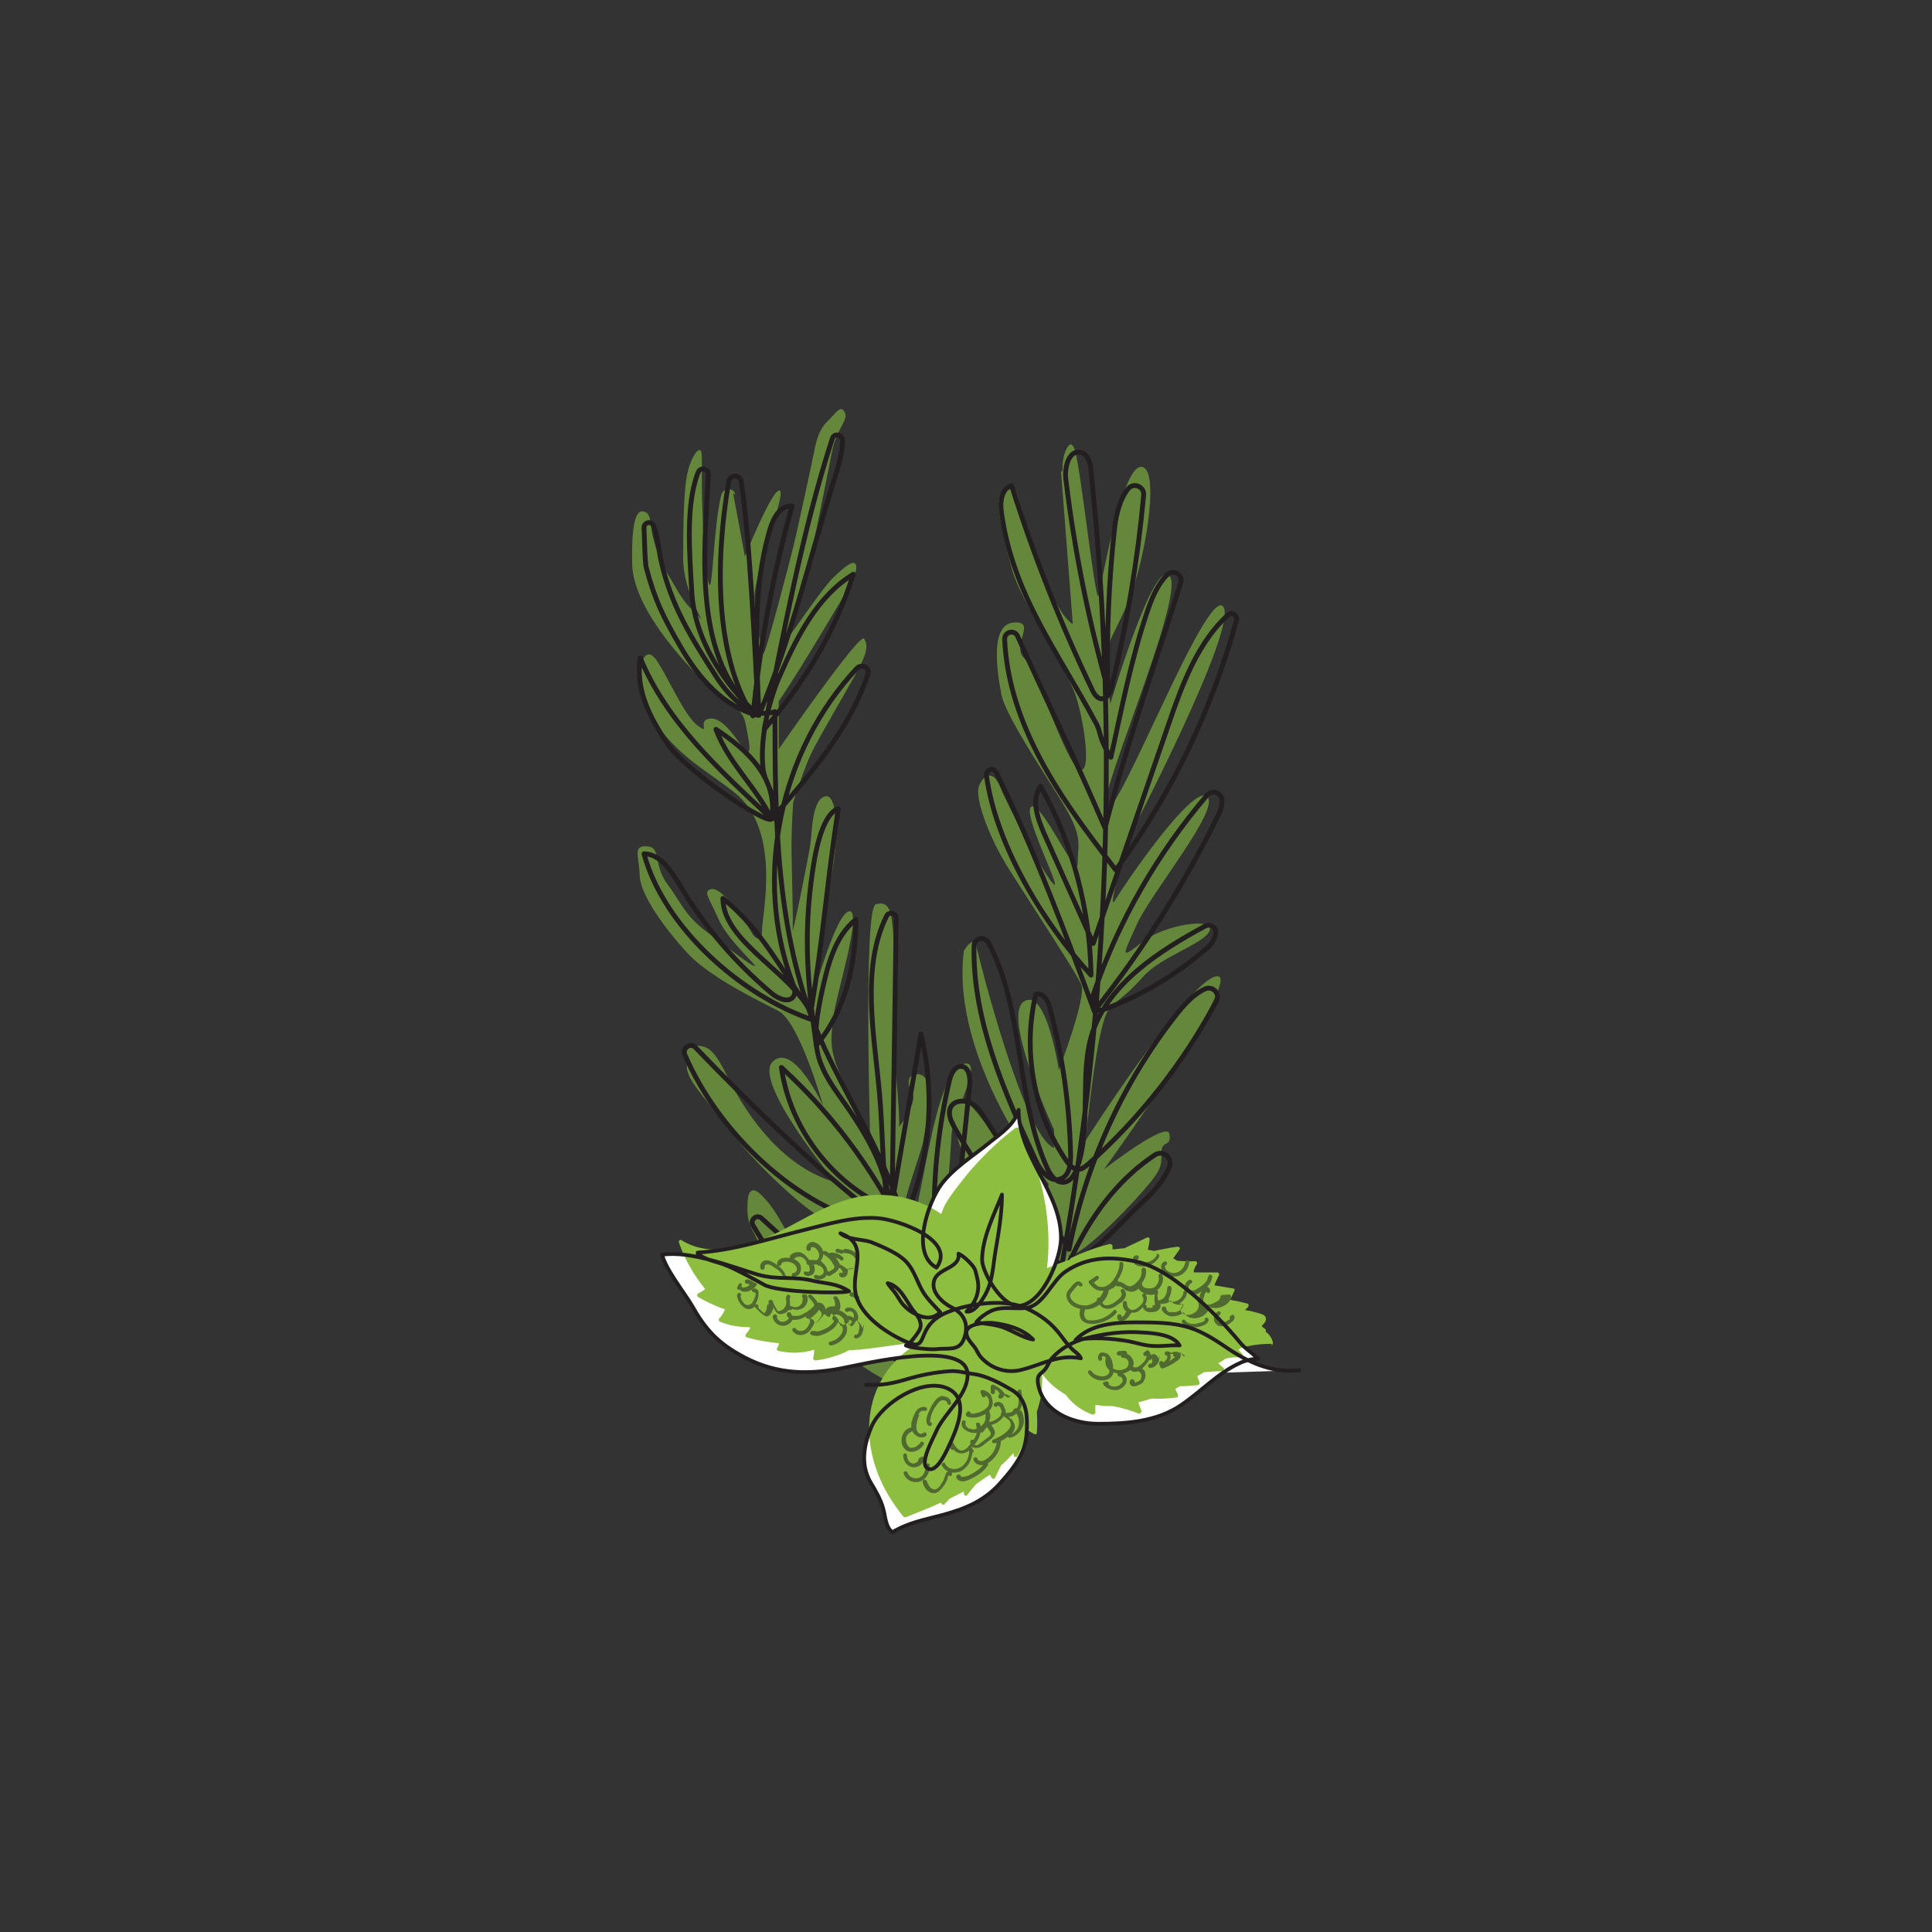 <svg viewBox="0 0 360 360" version="1.1" xmlns="http://www.w3.org/2000/svg">
  <rect x="0" y="0" width="360" height="360" fill="#333333" stroke="none"/>
  <defs>
    <style>
      .cls-1 {
        fill: #8ebe3f;
      }

      .cls-2 {
        fill: #506931;
      }

      .cls-3 {
        fill: #fff;
      }

      .cls-4 {
        stroke-linecap: round;
        stroke-width: .9px;
      }

      .cls-4, .cls-5 {
        fill: none;
        stroke: #231f20;
        stroke-linejoin: round;
      }

      .cls-5 {
        stroke-width: .7px;
      }

      .cls-6 {
        fill: #65873b;
      }
    </style>
  </defs>
  <g>
    <g id="Layer_1">
      <g>
        <g>
          <path d="M136.6,91.9c.7,3.6,1.7,9.1,2.2,11.8,0,0,5.2-12.9,6.5-12.3,1.2.6-4.6,15.2-4.7,19.6,0,4.4,1.3,9.9,1.6,10.8.3.9,5.2-18.2,5.7-20.2.5-2,3.6-16.3,3.9-17.9s.9-3.8,2.4-5.2c1.5-1.4,2.4-3.2,3.2-1.7.8,1.5-1.5,2.9-2.4,7.5-.9,4.6-4.2,21.4-5.5,26-1.3,4.6-2,7.4-2.2,7.9-.2.5,6.1-8.9,8.1-10.7,1.9-1.8,3.7-3.4,4.1-2.2s-1.3,4.2-3.8,8.3c-2.5,4.2-6.4,10.7-8.5,13.9l-2.1,3.2v8.9c0,0,15.1-21.8,15.9-20.6.8,1.2.5,2.7-.9,5.4-1.4,2.7-7.5,13-8.9,15.9-1.4,2.9-3.4,9.2-3.4,9.2,0,0-.4,5.5-.3,9.9.1,4.4.3,12.4.2,13.9-.1,1.5,3.1-14.3,3.3-16,.3-1.7.2-8.2,2.7-8.9,2.5-.7,2.3,7.8,1.7,11.9-.6,4.1-2.6,15.5-3,18.1s-.5,6.3-.8,7.1c-.3.7,4.2-15.7,6.7-15.7,2.4,0-2.5,15.7-2.9,19.1-.4,3.4-1,5.6.5,9.7,1.6,4.1,6.3,15.7,6.3,15.7,0,0-1.4-45.2,1-45.8,2.4-.7,2.9,1.2,3.2,4.9.3,3.7.3,21.6.4,24.1s1,11.7.7,12.4,3.6-4.5,2.5-6.2c-1.1-1.7-1-3.9,1.3-3.5,3.4.5,1.1,10,.7,12.5-.4,2.4-3.9,11-3.7,14,.2,3,1.1,5.5,1.1,5.5,0,0,2.9-14.3,3.3-16.5,1-4.6,3.2-16.8,7-17.5,3.7-.7-2.2,9.5-2.4,13.3-.2,3.8-1.1,16-1.5,19.1s-2.3,10.5-2.3,10.5c0,0,8-23.5,10.7-24.8,2.7-1.2,3.4.4,2,5.3-1.4,4.8-7.8,20.3-8.8,23-1,2.7.5,5.3,4,9.3,3.9,4.6,3.1,7,.5,7.2-2.4.2-1.6.2-5.9-.3-4.3-.5-22.3-4-36-32-.7-1.4-.8-3-.7-4.6,0-1.8.6-3.5,2.6-1.5,3.5,3.4,4.9,8.3,8.6,12.8,3.7,4.5,12.6,12.3,14.4,13.7,1.8,1.4,6.7,4.5,6.7,4.5,1.5-1.2-4.9-6.1-7.3-9.7s-4.9-6.1-3.6-7.2c1.6-1.3,4.2.2,5.5,1.9,2.8,3.5-4-9.4-4-9.4,0,0-5-.6-8.5-2.1-3.5-1.4-13.3-10.7-17.2-16-3.9-5.3-8.4-9.6-8.5-12.2,0-2.6-1.6-3.8,1.2-4.1,2.8-.3,4,1,6.3,5.6,4.1,8.3,10.8,17.1,20.2,19.8,0,0-15.6-18.8-11.7-22.5,3.9-3.7,9.4,8.3,9.4,8.3,0,0-4.4-15.6-8.3-17.7-3.9-2-13-6.4-17.1-10.9-4.1-4.5-8.6-10.6-8.8-14.3-.1-3.7-1.4-5.7,1.4-5.5,2.7.2,1,3.3,3.8,7.1,2.8,3.8,3.2,5.8,7.5,9,4.3,3.2,7.3,5.6,8.6,6.2,1.3.5-4.8-4.6-6.6-8.7-1.8-4.1-2.9-5.1-1.5-5.6,2.4-.8,7.7,8,7.9,8.5,0,0,1.7,2.1,1.7-.9,0-2.9,3.7-18.6-5.1-25.6-4.7-3.7-8.1-5.4-12.2-9.8-1.9-2.1-4.6-5.3-5.2-8.2-.9-4,.2-9.9,2.6-7,2,2.6,5.3,10.6,7.9,12.5,2.6,1.9-.3-1,2.3-1.3,2.6-.3,5.1,4.3,6.5,5.8,1.5,1.5.7-1.9.1-5s-4.1-4.1-6.6-6.6c-2.6-2.4-14.3-13.9-14.5-23-.2-9.1,1.1-10.3,2.4-9.7,1.3.6.7,2,1.7,5.6,1,3.6,1.6,4.4,3.9,8.3,2.2,3.9,3.5,4.5,4.7,5.9,1.1,1.4-3.2-4.8-3.2-11.2,0-6.3.1-13.3.9-16.3s2-4.3,2.4-3.7c.4.6,0,3.8.3,11.4.3,7.5.3,10.7,1.2,13.4.7,2.1.8-10.5,2.3-16.6.4-1.4,2.4-1.4,2.6,0Z" class="cls-6"></path>
          <path d="M198,87.8c-.1-1.3.1-2.7.6-3.9.5-1,1-1.7,1.6-.3,1.1,2.7,3.9,29.2,4.5,27.4.5-1.7,4.2-23.6,7.8-24s1.3,15-1.5,23c-2.8,8-5.4,9.5-4.9,14.6.5,5.1.8,6.5.8,6.5,0,0,8.3-27.9,11.1-23.7,2.8,4.2-14.5,43-11.8,43.4,2.6.4,18.6-41.3,21.7-37.8,3.1,3.6-17.9,43.7-17.9,43.7,0,0-3.9,14-2.2,11,1.8-3,14.4-21.5,17.1-19.3,2.7,2.2-10.4,17.9-13.1,23.9-2.7,6-3.1,6.5,1.1,3.2,4.2-3.3,13.5-4.6,12.5-2.1-1,2.5-9.1,4.8-12.4,8.6-3.4,3.8-3.9,3.5-6.3,6-2.4,2.5-4.4,24.5-4.4,24.5,0,0,19.5-30.4,24.5-30.6,5-.1-21.1,36-21.1,36,0,0,11.8-9.2,12.2-6.6.4,2.6-1.4,1-1.5,3.4,0,2.4.3,3-3.4,7.2-3.7,4.3-12,12.5-13.8,12,0,0-5.8,33.2-11.4,31.8-5.7-1.4,6.8-24.6,5.5-32.7,0,0-17.3-14-15.3-27.8.8-5.8,16.6,21,16.6,21l.8-5.6s-18.4-22.9-15.8-43.4c0,0,1.8-3.3,2.4-.6.6,2.7,8.8,35.1,14.4,37.3v-3.4c0,0-9.8-21.2-5.6-23.9,4.2-2.7,6.5,12.8,6.5,12.8,0,0,5.2-13.6,4.2-15.9s-8.2-13.2-13.4-21.4c-3.9-6.1-6.5-13.5-5.7-15.6s2.7-3.2,4,.2c1.3,3.3,8.6,17.2,10,18.1,1.4.9-6.1-13.5-4.2-14.5,1.9-1,8.6,13.9,8.6,10.7,0-3.3.9-4.5-1.6-9.3-2.6-4.8-11.7-17.7-12.6-22.3s-2.1-13.1,2.3-13.4c4.4-.4-.5,4.3,1.9,6.6,2.4,2.4,7.7,19.2,10.2,20.7,2.5,1.5,1.1-8.5-.5-13.5-1.6-5-10.2-17.5-11.9-23.6s-3-11.8-2.4-13.4c.6-1.6,2.2-3.2,3-1.5.8,1.7,6,22.2,10.7,25l-2.2-28.5Z" class="cls-6"></path>
          <path d="M184.9,269.2c-13-10.2-7.6-36.1.2-50.7,1,.5.9,1.9.7,2.9-2.6,11-5.2,22-7.8,33-.2.9-.5,1.8-1.3,2.2-.6.3-1.3,0-1.9-.1-14.4-4.7-26.9-15-34.5-28.2-.6-1,.7-2.1,1.6-1.3l30.3,27.5c1.2,1.1,3,2.3,4.3,1.4,1.8-1.1.6-3.9-.8-5.4-4.3-4.8-9.4-9-15-12.3,4.5,6.2,10.3,11.3,17,15-4.6-16.8-4.8-34.8-.8-51.8.3-1.3,1-2.8,2.3-2.7,1.4.2,1.6,2.1,1.5,3.4-1.7,16.4-3.4,32.8-5.1,49.2-5.3-8-8.8-17.1-10.2-26.6-1-6.9-.9-13.9-1.5-20.8-1-11.2-3.5-23.5,1.3-33.2.4-.9,1.8-.6,1.8.4l-.8,54.3c-10.8-4.4-19-14.9-20.6-26.5,9.2,8.4,16.8,18.5,22.3,29.6,5.3-11,6.6-23.9,3.7-35.8-1.9,11.3-3.9,22.6-5.8,34-.1.6-.2,1.3-.7,1.6-.5.3-1.1.2-1.7,0-14.9-3.3-29.5-17.1-35.8-31.8-.5-1.2,1.1-2.3,2-1.3,10.9,11.3,23.9,24,36,32.9,1-8.4-3.8-16.3-8.7-23.2-1.8-2.5-3.6-5.1-4.4-8.1-1-3.8-.2-7.9.6-11.8,1.1-5,2.4-10.5,6.4-13.7-.1,8.6-1.9,16.9-7.4,23.5-1.8-12.8-2.5-22.1-.3-34.9.5-2.8,1.9-8.5,4.4-9.2-2.1,13.6-2.8,24.2-5.1,37.7-5.9-8.1-9-15-16.4-21,0,8.6,14.5,14.5,16.9,22.7-13.5-4.5-27.9-17.3-31.6-31,3,0,5,3.1,6.6,5.7,4.5,7.7,10.4,14.6,17.2,20.3,1.2,1,3.3,1.9,4.1.5.4-.7.1-1.6-.2-2.4-7.4-19.7-2.4-43.4,12-58.7.9-.9,2.5,0,2,1.2-3.4,10.2-10.8,18.7-17.9,26.9-1,1.1-16.1-9-19.5-14.1-3.3-5-5.9-10-5-15.9,5.1,12.2,14.8,20.9,24.5,30,1.2-7.3-4.2-12.7-10.4-16.7,2.4,6.4,7.4,10.6,10.4,16.7,2-.6.7-1.1.4-3.2-.3-2.1-1.7-3.9-2-6-.6-5,.7-12.1,3.2-17.7,3.2-7.2,6.9-14.6,13.6-18.7-3.4,10.9-9.1,20.1-16.6,28.9,3.7-18.2,7-36.6,12.7-54.2.3-1,1.8-.8,1.9.3,0,2-.6,4.2-1.2,6.2-4.9,15.5-8.1,30.1-14.4,45.1-.4-11.8-1.3-23,2-34.4.6-2.2,1.9-4.8,4.2-4.6-3.6,12.8-6,25.9-7.3,39.1-7.2-11.4-7-29.2-4.5-43.7.2-1.3,2.1-1.3,2.3,0,1.6,10.3,2.6,31.8,3.2,43.6-6.5-5.8-11.9-14.3-12.4-23-.4-7.1-1.2-16.3,1.2-22.3.4-1,1.9-.7,1.9.4-.8,15-3,34.6,9.3,44.9-6.5-1.5-11.2-7.1-14.5-12.8-3.2-5.5-4.8-8.7-6.4-14.8-.2-.8-.3-4.6-.4-7.4,0-1,1.4-1.3,1.8-.3.9,2.5,1.1,5.6,1.4,6.6,1.9,8.4,5.7,14.4,10.4,21.7,2.5,3.8,6.5,7.8,10.8,6.3,0,20.3.2,41.2,8,59.9,3.4,8.1,8.1,15.6,11.7,23.6,6.3,13.9,9.2,29.3,17.2,42.2,1.5,2.4,3.6,4.9,6.4,4.8,3.9-.2,5.4-5.1,6-8.9,2.5-15,9-30.7,21.5-39,1.5-1,3.4.6,2.7,2.3-1.7,3.9-5.1,6.5-7.1,8.5-4.6,4.6-5.1,5.5-10.4,9.1-.7.5-1.4.9-2.2.7-.6-.1-1-.5-1.4-.9-7.4-7.4-13.8-15.8-19-24.9-.6-1.1-1.2-2.4-.7-3.6.6-1.3,2.4-1.5,3.7-.9s2.1,1.9,2.8,3c5.2,8.1,10.4,16.2,15.6,24.3,3.1-15.8,9.9-30.8,19.8-43.5,1.5-1.9,3.3-4,5.5-5,1.4-.7,2.9.8,2.2,2.2-6.1,11.4-14.2,21.8-23.9,30.4-.6.5-1.2,1-1.9,1-.9,0-1.6-.8-2.2-1.6-6.1-8.9-8.2-20.5-5.7-31,1.2-.5,2.3,1.1,2.6,2.4,2.4,9,3.7,18.3,3.9,27.6,0,1.6-.2,3.6-1.7,4.3-2.1,1-4-1.5-4.9-3.6-5.8-12.6-11.7-26-11.4-39.7,0-1.5,2-2,2.7-.6,6.7,12.5,5,28.7,10.9,41.9.6,1.3,1.6,2.8,3.1,2.7,1.3-.1,2.1-1.5,2.5-2.7,2.8-7.6.3-17.7,2.9-25.3,3.1-9.1,12.4-15.1,20.9-19.7.4-.2.8-.3,1.2-.1,1.6.5.6,2.9-.6,4-5.6,4.9-12,8.8-18.9,11.4-.7.3-1.5.5-2.1.1-.9-.6-.7-1.9-.3-2.9,4.6-13.5,11.9-26.1,21.1-36.9,1-1.2,2.9-.4,2.8,1.1,0,.9-.3,1.9-.7,2.6-6.4,13-14.1,25.2-23.1,36.5-5-13.6-11.5-30.9-18.3-44.5-.5-1-1.9-.5-1.8.6,1.8,13.2,10.9,27.9,19.5,37.2-.2-12.3-3.4-24.5-9.4-35.2-1.8,2.5-.6,5.9.6,8.7,3.1,6.9,6.1,13.7,9.2,20.6,4.7-13.7,9.4-27.3,14.1-41,2.5-7.3,5.4-15.1,11-20.2.7-.7,1.8,0,1.6,1-4.6,16.7-12.2,32.6-22.5,46.5-5.5-7.2-11-14.4-15-22.5-3.2-6.4-5.4-13.4-5.7-20.5,0-1.4,1.8-1.8,2.4-.6,5.7,12.7,10.4,22,16.3,35.8,4.4-17,9-29.4,14.1-45.7.5-1.5-1.4-2.6-2.5-1.5-1.7,1.6-2.8,4.2-3.6,6.5-3.1,9.1-4.8,18-6.9,27.5-2.4-3.7-1.7-4.4-2.8-6.4-7.3-13.6-15.5-24-17.6-39.2-.3-1.9,0-4.5,1.9-5,4.1,13,9.1,25.7,15,38,.3.7.8,1.5,1.6,1.7,1.2.2,1.9-1.3,2.1-2.4,2.8-11.7,4.8-23.5,5.9-35.5.2-1.6-1.9-2.5-2.9-1.2-1.5,1.8-2.2,4.7-2.5,7.2-1.1,9.9-1.5,20-1.3,30-3.6-12.8-6.2-25.8-7.8-39-.3-2.2.6-5.6,2.8-5,1.4.4,1.8,2.1,1.9,3.5,5.4,51.9,3.1,104.5-6.9,155.7-.8,4-1.6,8-2.5,12-1.9,8.5,12.7,7.9,17.7,8" class="cls-4"></path>
        </g>
        <g>
          <g id="line__x3C_Group_x3E_">
            <path d="M161.1,258c2.2.2,4.5,0,7.5-.9s5.6-1.4,8.4-1.6c1.5-.1,2.7.3,4.2.5,2.6.3,5.3,1.8,7.5,3.1,2.7,1.7,2.8,4.9,2.6,7.9-.2,3.7-2.3,6.4-4.7,9.1-3,3.5-6.6,5-11,6.2-3.4.9-6.3,1.4-9.3,3.2-1.3-.9-1.3-2.9-1.7-4.3-.5-1.9-1.5-3.5-2.5-5.2-1.8-3.3-1.1-7,.4-10.4,1.9-4.1,9.2-8.8,13.8-7,4.9,1.9,1.7,8.3.2,11.5-.4.8-2.3,4.9-3.9,3.3-1.1-1.2,1.4-5.6,1.9-6.8,1.5-3.3,5.6-6.4,5.8-10.2.4-7.2-19.9-2.1-23.7-1.4-6.9,1.3-12.8.9-19-2.7-4.2-2.4-6.4-5-8.7-9.1-1.3-2.2-5-6.9-5.5-9.4,5.3-.8,12.8,2.2,17.8,3.7,4,1.1,6.5.2,10.5,1.2,2.2.5,4.2.4,6.5,1.9-1.4.5-13.3.2-15.8-1.2-2.2-1.2-4.5-2.5-6.8-3.5-1.8-.8-4-1-5.6-2.3,0,0,0-.1,0-.2,6.8-.4,13.3-2.6,19.8-4.2,4.5-1.1,9.2-2.6,13.9-2.2,3.7.3,14.6,4.1,10.8,9.2-5-2.7-1.4-12.4.9-15.5,2.4-3.2,6.1-5.4,9.1-7.9,1.9-1.5,4.7-3.4,5.3-6,0,8.8,7.9,15.2,7.9,23.9,0,3.7-3.3,12-7.6,12.6-3.2.5-7-6-7.1-8.5,0-4.1,2.2-8.4,3.7-12.2,0,3.5-.6,7-1.2,10.5-.5,2.9-.5,5.7-2,8.3-.6,1-1.9,3.2-3.4,3,1.7-1.7,2.6-3.8,2-6.2-.3-1-.2-1.6-1-2.5-.7-.8-1.5-1.6-2.5-2.1.4,2.7-3.8,2.7-4.5,4.9-.8,2.2,1.6,4.3,3.2,5.1,2.5,1.2,3.3,3.4,2.3,5.9-.9,2.4-3.1,1.6-5.2,1.9-.9.1-4.7-.2-5.6-.7.8-.3,1.4-1.3,1.9-1.9.7-1,1.1-1.5.7-2.7-.2-.7-.8-1.4-1.3-2-1.3-1.8-2.4-4.5-4.7-5,.4.6.9,1.2,1.4,1.8.5.7.9,1.5,1.4,2.1.8.9,1.6,1.5,2.7,2,1.6.7,3,.8,4.3-.5-1.2-1.3-2.5-2.5-3.4-4.1-1.1-2-1.7-4.4-3.6-5.9-1.4-1.2-4.2-2.4-6-3.1-1.6-.5-4.3-.4-5.6-1.6,5.7,2.1,1.8,7.1,2.9,11.5,1,4,5.9,7.3,9.8,8.9,4,1.6,1-3.3,7.5-5.8,3.9-1.5,9.9-2.3,13.7-.9,2.4.9,4.8,2.5,6.4,4.4.9,1,1.6,2.2,2.6,3.2.6.7,1.7,1.3,1.9,2-4.2-.8-7,1.1-10.9,2.1-2.8.8-5.8-.1-7.8-2.4-.4-.5-.6-1-.9-1.5-.6-.9-1.5-1.6-1.7-2.7-.4-2,3.6-2.2,4.8-2.1,2.7.3,5.7,1.1,7.6,3.1-1.7-.3-3.3-1.3-4.9-2-1.8-.8-3.8-.9-5.7-1.2.6-.8,1.7-1.6,2.7-2.1,2.1-1,4.5-.3,6.7-.6,3.2-.5,4.7-5.1,7.3-6.8,4-2.7,8.3-2.8,12.8-1.9,4.3.8,8.6,4.2,11.8,7,2.8,2.5,5.5,5.3,7.9,8.2,1,1.2,2.3,1.9,3.3,3-1.1,0-2.4.3-3.4.8-4,1.8-7.2,5.3-10.9,7.8-4.5,3.1-10.2,3.5-15.5,3.5-4.7,0-10.4-2.2-11.2-7.6-.2-1.6.5-1.6,1.3-2.5.5-.6.8-1.5,1.3-2.1,1.6-1.8,3.9-3.1,6.2-3.7,3.5-.9,7.2-1.4,10.8-1.1,2,.1,5.7.4,6.8,2.4-1.6-.1-3.2.2-4.7.1-1.7,0-3.3-.6-4.9-.9-3-.5-6.8-.8-9.8-.2,2.8-3,7.5-3.3,11.3-3.3,3.3,0,6.9,0,10,1,2.8.9,5.2,2.6,7.6,4.2,4,2.6,8.2,4.3,13.1,3.7" class="cls-3"></path>
          </g>
          <path d="M237.1,250.4c-2,0-4,.2-5.9.8-.1,0-.3.2-.4.3.2.3.4.5.7.8.2.2,0,.6-.3.6-1,0-1.9,0-2.9.3-.4.3-.8.6-1.3.8.3.3.6.6.9.8.3.2.2.7-.2.7-1.1,0-2.3.1-3.4.2-.4.3-.8.5-1.2.7.1.4.2.7.4,1.1.1.3,0,.5-.3.6-1.1.1-2.2.2-3.3.2-.3.2-.6.3-.9.5.2.4.3.7.5,1.1,0,.2,0,.5-.2.5-1.6.2-3.2.3-4.8.2-.8.3-1.6.5-2.4.7.2.5.4,1.1.6,1.6,0,.3-.2.5-.5.5-1.6-.6-3.2-1.1-4.9-1.4-.9,0-1.9,0-2.9-.2-.1,0-.2,0-.3,0,0,.5,0,.9,0,1.4,0,.2-.2.4-.5.4-2-.7-3.8-2-5-3.7-1.7-1-3.3-2.3-4.4-3.9,0,1.1,0,2.3-.1,3.4-.2,1.3-.5,2.5-.9,3.7.1,1.3.1,2.6,0,3.9,0,.3-.4.3-.5.2-.4-.2-.7-.4-1-.6-.2.3-.3.5-.5.8-.4,1.3-.9,2.6-1.6,3.9-.1.3-.6.2-.7,0,0-.2,0-.4-.1-.5-.7.8-1.5,1.6-2.3,2.3-.4.8-.7,1.5-1.1,2.3-.1.2-.5.2-.6,0-.1-.2-.2-.4-.4-.6-.9.6-1.7,1.2-2.6,1.8-.5.7-1.1,1.3-1.6,2-.2.3-.6,0-.6-.3,0-.1,0-.3,0-.4-.9.5-1.8.9-2.7,1.4-.3.3-.6.7-.9,1-.1.1-.4.1-.5,0,0,0-.1-.2-.2-.3-2.1,1-4.3,1.8-6.5,2.7-.1,0-.3,0-.4,0-2.1-2.6-3.9-5.5-5-8.6-1.9-5.2-2.1-11,.4-16.1,1.7-3.4,4.5-6.4,8-8-3.9.4-7.8,1.1-11.7,1.5-.6,0-1.3.1-1.9.1-1.9,1-4,1.6-6.2,1.9-.3,0-.5-.2-.5-.4.2-.5.2-1.1.2-1.6,0,0,0,0,0,0-2.2.7-4.5.7-6.7.2-.2,0-.3-.3-.2-.5.2-.3.3-.6.4-.9-2-.2-4-.5-6-1.1-.3,0-.4-.4-.2-.6.3-.4.6-.7.8-1.2,0,0-.1,0-.2-.1-1.8,0-3.7-.3-5.4-1-.2-.1-.4-.4-.2-.6.5-.5.8-1.1,1.1-1.7,0,0,0,0,0,0-1.7-.6-3.4-1.4-5-2.3-.3-.2-.2-.6,0-.7.5-.2.9-.5,1.3-.8-2.1-2.6-3.8-5.5-4.9-8.7-.1-.3.3-.6.5-.4,3.4,2.1,7.5,2.1,11.3,1.1,7-1.7,12.7-6.7,19.7-8.7,5.9-1.8,12.4-.7,17.4,2.7.1-.4.3-.7.4-1.1.7-1.5,1.7-2.8,2.7-4.1,1-1.3,2.1-2.7,3.2-3.9,2.3-2.5,4.8-4.9,7.5-6.9.2-.1.4-.2.6,0,1,1.8,1.8,3.6,2.6,5.5,2.5,6.5,3.5,13.6,2.7,20.6,1.4-.6,2.9-1.1,4.3-1.6,0-.1,0-.2.2-.3,2.3-1.1,4.7-2,7.2-2.6.2,0,.5.1.5.4,0,.2,0,.4,0,.6.7,0,1.5-.2,2.2-.2,1.4-.7,2.8-1.3,4.2-2,.3-.1.6,0,.5.4,0,.6-.2,1.2-.3,1.9.4,0,.7.1,1.1.2,1.5-.3,2.9-.6,4.4-.8.3,0,.6.2.4.5-.4.6-.8,1.1-1.2,1.7.2.1.5.2.7.4,1.1.1,2.3.2,3.4.1.3,0,.5.3.3.6-.3.4-.5.9-.6,1.4,0,0,.1,0,.2.1,1.4,0,2.8,0,4.2,0,.3,0,.5.3.3.6-.3.6-.6,1.2-.8,1.8,1.2.2,2.3.4,3.5.6.3,0,.3.3.2.5-.3.5-.5,1.1-.8,1.6,0,0,0,0,0,0,1.1.2,2.1.4,3.2.7.3,0,.3.4.2.6-.2.2-.4.4-.6.6.5.1,1,.2,1.5.3.6.2,1.3.3,1.9.6.6.3.6.9.3,1.4-.2.2-.4.5-.6.7.2.2.4.4.7.6.1.1.1.3,0,.4.7.5,1.2,1.2,1.4,2.1,0,.2-.1.5-.4.5Z" class="cls-1"></path>
          <g>
            <path d="M227.9,241.3c-.2,0-.4,0-.5.3,0,.5-.4.8-.8,1-.4.2-.8.4-1.2.5-.4,0-.8,0-1-.3-.3-.4-.2-.9,0-1.3,0-.3.2-.5.3-.7,0,0,0-.1.1-.2,0,.4.6.5.7,0,0-.4-.2-.7-.5-.8,0,0,0,0-.1,0,0,0,0,0,.1-.1.5-.5.8-1.1.9-1.8,0-.2-.2-.4-.4-.4s-.3.2-.4.4c-.1,1.1-1.3,1.8-2.1,2.3-.5.3-1,.4-1.4,0-.3-.4,0-.9.4-1.1.4-.2,0-.8-.4-.6-.5.2-.9.8-.8,1.4,0,.2,0,.3.1.5,0,0,0,0,0,0-.2,0-.3.2-.4.4,0,.7-.6,1.3-1.2,1.6-.3.1-.7.2-1,.2-.1,0-.3,0-.4-.2-.1,0-.1-.2-.1-.2,0-.1,0-.2,0-.3,0-.1.2-.2.2-.4.2-.5.3-1,.3-1.5,0-.2-.2-.4-.4-.4s-.4.2-.4.4c0,.7-.2,1.3-.6,1.8-.1.1-.2.2-.4.3-.2,0-.3.2-.4.2,0,0-.2,0-.2,0,0,0,0,0,0,0,0,0,0,0-.1,0,0,0,0,0,0,0,0,0,0,0,0,0,0,0,0,0,0,0,0,0,0,0,0,0-.1-.5-.2-1,0-1.5,0-.2,0-.3-.2-.4.3-.2.6-.5.8-.9.3-.6.4-1.2.2-1.9-.1-.5-.8-.3-.7.2.2.9-.3,1.9-1.1,2.2-.4.1-.9.1-1.3,0-.2,0-.4-.2-.5-.3,0,0-.2-.2-.2-.3,0,0,0,0,0-.1,0,0,0-.2,0-.3,0,0,0,0,.1-.1.5-.7.8-1.6.6-2.4,0-.2-.3-.3-.5-.3-.2,0-.3.3-.3.5.1.6-.1,1.3-.5,1.8-.4.5-1,1.1-1.6,1.2-.6,0-1-.5-1.5-.7-.2-.1-.5-.2-.8-.2,0-.2,0-.4.1-.5,0,0,0,0,0,0,0-.1.1-.2.2-.3.4-.8.8-1.6.7-2.5,0-.5-.8-.5-.7,0,0,.8-.3,1.5-.6,2.1-.3.6-.7,1.2-1.2,1.6-.5.4-1.1.7-1.7.6-.5,0-.9-.4-1.3-.8.3-.2.5-.4.8-.6.4-.3,0-.9-.4-.6-.4.3-.8.6-1.2.8-.2.1-.2.4,0,.6.5.6,1.1,1.2,1.9,1.3.2,0,.4,0,.7,0-.1.5-.4.9-.7,1.3-.2,0-.4,0-.5.2,0,.1,0,.2,0,.3,0,0-.1.1-.2.2-.8.6-1.7.9-2.6.7-.9-.1-2-.7-2.2-1.6-.1-.5.4-.9.7-1.3.2-.2.3-.4.5-.6,0,0,.4-.4.4-.2.2.4.9.2.7-.2-.2-.4-.6-.6-1-.5-.5.2-.9.7-1.2,1.1-.4.4-.7.8-.8,1.4,0,.5.2,1,.5,1.4.5.7,1.3,1,2.1,1.2-.2.7-.2,1.4.2,2,.5.7,1.4.8,2.2.8,1.6-.1,3.2-.8,4.3-2,.3-.3-.2-.9-.5-.5-.9,1-2.1,1.6-3.4,1.8-.5,0-1.4.2-1.8-.3-.4-.5-.3-1.1-.1-1.7.9,0,1.9-.3,2.7-.9.2.2.4.5.7.6.7.3,1.4.2,2.1-.2.3-.2.6-.4.9-.6.3-.2.6-.4.8-.7.5-.6.6-1.4,0-1.9-.1-.2-.4-.1-.5,0-.1.1-.1.4,0,.5.3.3,0,.9-.3,1.1-.4.4-.8.7-1.3,1-.4.2-.9.4-1.4.3-.2,0-.4-.3-.5-.5.6-.6,1.1-1.4,1.2-2.3.3-.1.5-.3.8-.4.2-.1.4-.3.5-.5,0,0,0,0,0,0,.2.2.4.2.6.2.2,0,.3,0,.4.1.3.2.6.4.8.6.4.2.8.3,1.2.3.5,0,.9-.3,1.3-.6,0,0,0,.1.1.2.3.4.8.7,1.4.9.5.1,1,.1,1.5,0-.1.6-.1,1.2,0,1.7,0,0,0,.2,0,.3-.1,0-.2,0-.3,0-.2,0-.2.3-.1.5,0,0,0,0,0,0,0,0,0,0,0,0,0,0,0,0,0,0,0,0,0,0,0,0,0,0,0,0,0,0,0,0,0,0,0,0,0,0,0,0,0,0,0,0,0,0,0,0,0,0,0,0,0,0,0,0,0,0,0,0,0,0,0,0,0,0,0,0,0,0,0,0,0,0,0,0-.1,0,0,0,0,0,0,0,0,0-.1,0-.2,0,0,0,0,0-.1,0,0,0,0,0,0,0,0,0,0,0,0,0-.2,0-.3,0-.5,0,0,0-.2,0-.2,0,0,0,0,0,0,0,0,0,0,0,0,0,0,0,0,0-.1,0,0,0,0,0,0,0h0s0,0,0,0c0,0,0,0,0,0,0,0,0,0,0,0,0,0,0,0,0,0,0,0,0,0,0,0,0,0,0,0,0,0,0,0,0,0,0,0,0,0,0,0,0,0,0,0,0,0,0,0,0,0,0,0,0,0,0,0,0,0,0,0,.1-.2.1-.3,0-.5,0,0-.1,0-.2-.1,0,0,0-.2.1-.2.2-.5.3-1.2,0-1.7-.1-.2-.3-.2-.5-.1-.2,0-.2.3-.1.5.6.9-.5,1.9-1.2,2.3-.4.2-.8.3-1.2,0-.4-.2-.5-.7-.5-1.1,0-.2-.2-.4-.4-.4s-.3.2-.4.4c0,.7.2,1.3.7,1.6,0,0-.1.1-.2.2,0,0-.1.2-.1.3-.1.2-.3.3-.5.5,0,0,0,0,0,0,0,0,0,0,0,0,0,0,0,0,0,0,0,0,0,0-.1,0,0,0,0,0,0,0,0,0,0,0,0,0,0,0,0,0,0,0,0,0,0,0,0,0,0,0,0,0,0,0,0,0,0,0,0,0,0,0,0,0,0,0,0,0,0,0,0,0,0,0,0,0,0,0,0,0,0,0,0,0,0-.2,0-.4-.3-.5-.2,0-.4,0-.5.3-.1.3,0,.7.4.9.3.2.7,0,1-.1.5-.3.9-.9,1.2-1.4.1,0,.3,0,.4,0,.6,0,1-.3,1.4-.7.1-.1.3-.2.4-.4,0,.2,0,.4.2.5.2.3.6.5,1,.5.7,0,1.5,0,1.9-.7.2-.3.2-.6.1-.9,0,0,0,0,0,0,.2.1.5,0,.8,0,.4,0,.9-.3,1.2-.6.1.3.4.6.8.7.5.2,1,.1,1.5,0,0,0,0,0,0,0,0,0,0,.1,0,.2,0,.7-.9,1.2-1.5,1.3-.4,0-.8,0-1.1,0-.2,0-.3-.2-.4-.3,0,0-.1-.1-.2-.2.2-.3-.3-.7-.6-.5-.4.2-.2.7,0,.9.4.5,1,.8,1.6.9.7,0,1.7-.2,2.3-.8.2.6.9,1,1.5,1.1,1.2.2,2.6-.4,3.1-1.6,0-.2.1-.4.1-.6.2.2.4.3.7.3.7.1,1.3,0,1.9-.3.7-.3,1.4-.9,1.5-1.7,0-.2,0-.4-.3-.5ZM223.5,241.9c0,0-.2,0-.3,0-.2,0-.2.3-.1.5.5.7.3,1.7-.5,2.2-.7.5-1.8.6-2.4,0-.2-.2-.3-.7,0-1,.2-.1.2-.3.1-.5,0-.1-.3-.2-.4-.2,0,0-.1,0-.2,0,.8-.4,1.4-1.2,1.5-2.1.2.2.4.3.6.4.6.2,1.3,0,1.8-.4.1,0,.2-.1.3-.2-.2.4-.4.8-.4,1.3Z" class="cls-2"></path>
            <path d="M221.4,234.8c-.2,0-.4,0-.5.3-.2,1.1-1,2.1-2.2,2.1-.5,0-1-.2-1.4-.6-.2-.2-.4-.8,0-.9.2,0,.2-.3.1-.5-.1-.2-.3-.2-.5-.1-.5.2-.6.9-.5,1.3.1.5.6,1,1.1,1.2,1.1.5,2.4.3,3.2-.5.5-.5.8-1.1.9-1.8,0-.2,0-.4-.3-.5Z" class="cls-2"></path>
            <path d="M215.6,233.8c-.4.8-1.2,1.3-2,1.4-.4,0-.9,0-1.3,0-.1,0-.3-.1-.4-.3,0-.1,0-.2,0-.2.2,0,.3-.3.3-.5,0-.2-.3-.3-.5-.3-.7.1-.8,1-.4,1.5.4.5,1.1.6,1.7.6,1.2,0,2.4-.7,3-1.8.2-.4-.4-.8-.6-.4Z" class="cls-2"></path>
            <path d="M230,245.3c0-.3-.4-.4-.6-.2,0,0-.1.1-.2.2-.1.1-.1.3,0,.5-.1.1-.3.2-.5.3-.3.2-.8.4-1.2.3-.6-.2-.8-1-.2-1.4.4-.2,0-.9-.4-.6-.8.5-1,1.6-.3,2.3.3.4.8.5,1.3.4.5,0,1-.3,1.4-.6.4-.3.9-.7.7-1.3Z" class="cls-2"></path>
            <path d="M224.5,246c0,.2-.4.3-.6.4-.4.1-.8.2-1.2.3-.7,0-1.4,0-1.9-.7-.1-.2-.4-.1-.5,0-.2.2-.1.4,0,.5.6.8,1.7,1,2.6.8.5,0,1-.2,1.5-.4.4-.2.8-.5.8-1,0-.5-.8-.5-.7,0Z" class="cls-2"></path>
            <path d="M215.9,253.4c0-.4-.3-.8-.6-1-.2-.1-.5-.1-.7,0,0,0-.1,0-.2.1,0-.3-.1-.5-.3-.7-.1-.2-.3-.3-.5-.1-.1,0-.3.2-.4.3-.2.1-.2.3-.1.5,0,.2.3.2.5.1,0,0,0,0,0,0,.1.6-.4,1.2-.9,1.6-.3.3-.6.5-1,.6-.2,0-.5,0-.6-.2.2-.4.2-.8,0-1.2-.2-.5-.6-1-1.1-1.1,0,0,0-.1,0-.2,0-.2-.2-.4-.4-.4-.4,0-.8,0-1.2.1-.2,0-.3.3-.3.5,0,.2.3.3.5.3.1,0,.2,0,.3,0,0,.2,0,.4.3.4.6,0,1.1.4,1.1,1,0,.7-.5,1.1-1.1,1.2-.6.2-1.3.1-1.8-.2,0-.2,0-.3,0-.5-.1-.8-.4-1.9-1.2-2.3-.4-.2-1-.3-1.3,0-.3.3-.4.8-.2,1.2.2.4.9,0,.6-.4,0-.1,0-.3.2-.3.2,0,.5.1.6.3,0,0,0,0,0,0,0,0-.1.1-.1.2-.1.7,0,1.4.5,1.9,0,0,.1.1.2.2,0,.1,0,.3,0,.4,0,.3-.3.4-.5.6-.4.2-1,.2-1.4.1-.5-.1-1.1-.4-1.4-.9-.3-.4-.9,0-.6.4.8,1.2,2.7,1.8,4,.9.4-.3.6-.7.7-1.1.3.1.5.2.8.2-.2.2,0,.6.3.6.4,0,.6.4.6.7,0,.4-.4.8-.8,1-.6.3-1.3.2-1.8-.2,0,0,.1-.2,0-.3,0-.2-.3-.3-.5-.3-.1,0-.2,0-.3.1-.2,0-.4.3-.2.5.6.8,1.6,1.1,2.6,1,1-.2,2-1.2,1.7-2.2-.1-.4-.4-.7-.7-.9.5,0,1-.3,1.4-.6,0,0,0,0,0,0,.3.2.7.4,1,.3.2,0,.3,0,.5-.1,0,0,0,0,0,0,.3.2.5.4.6.7,0,.3,0,.6-.2.9-.2.3-.6.4-.9.5,0,0-.2,0-.2,0,0,0,0,0,0,0,0,0,.1-.2,0-.3,0-.2-.3-.3-.5-.3-.2,0-.4.3-.4.5,0,.2,0,.4.2.6.4.4,1,.2,1.4,0,.5-.2.9-.4,1.1-.9.2-.4.3-.9.2-1.3,0-.4-.3-.7-.6-.9.1,0,.2-.2.3-.3.4-.4.8-.8,1-1.3,0,0,0,0,0,0,0,0,.1,0,.2,0,.2,0,.3-.1.4-.3,0,0,0,0,0,0,0,0,0,0,0,0,0,0,0,0,0,0,0,0,0,0,0,0,0,0,0,0,0,0,0,0,0,0,0,0,0,0,0,0,0,0,0,0,0,0,0,0,0,0,0,0,0,0,0,0,0,0,0,.1,0,0,0,0,0,0,0,0,0,0,0,0,0,0,0,0,0,0,0,0,0,0,0,.1,0,0,0,0,0,0,0,0,0,.2,0,.2,0,0,0,0,0,0,0,0,0,0,0,0,0,0,0,0,0,.1,0,0,0,.1,0,.2,0,0,0,0,0,0,0,0,0,0,0,.1,0,0,0,0,0,0,0,0,0,0,0,0,0,0,0,0-.1.1,0,0,0,0,0,0,0,0,0,0,0,0,0,0,0,0,0,0,0,0-.1,0-.2.1,0,0,0,0,0,0,0,0,0,0,0,0,0,0,0,0-.1,0,0,0,0,0,0,0,0,0,0,0,0,0,0,0,0,0,0,0-.2,0-.4.2-.4.4s.2.4.4.4c.7,0,1.3-.5,1.6-1.2.1-.3.2-.7.1-1.1Z" class="cls-2"></path>
            <path d="M221,252.7c-.2-.1-.4-.1-.5,0s0,0,0,.1c-.1-.3-.3-.6-.6-.7-.5-.3-1.1-.3-1.7,0,0,0,0,0,0,0-.2-.2-.5-.3-.8-.3-.2,0-.4.2-.4.4s.2.4.4.4c0,0,0,0,.1,0,0,0,0,0,0,0,0,0,0,0,0,0,0,0,0,0,0,0,0,0,0,0,0,0,0,0,0,0,0,0,0,0,0,0,0,0,0,0,0,0,0,0,0,0,0,0,0,0,0,0,0,0,0,0,0,0,0,0,0,0,0,0,0,.1,0,.2,0,0,0,0,0,0,0,0,0,0,0,0,0,0,0,0,0,0,0,0,0,0,0,.1,0,.3-.2.5-.4.7,0,0-.2.2-.3.3,0-.1-.1-.2-.3-.3-.2,0-.4,0-.5.3,0,.3,0,.6.3.7.3.1.6,0,.8,0,.4-.3.7-.7.9-1.2.2-.4.2-.8,0-1.1,0,0,0,0,0,0,0,0,0,0,0,0,0,0,0,0,0,0,0,0,.1,0,.2,0,0,0,0,0,0,0,0,0,0,0,0,0,0,0,.1,0,.2,0,0,0,0,0,0,0,0,0,0,0,0,0,0,0,0,0,0,0,0,0,0,0,.1,0,0,0,0,0,0,0,0,0,0,0,0,0,0,0,0,0,0,0,0,0,0,0,.1,0,0,0,0,0,0,0,0,0,0,0,0,0,0,0,0,0,0,0,0,0,0,0,0,0,0,0,0,0,0,0,0,0,0,0,0,0,0,0,0,0,0,0,0,0,0,0,0,.1,0,0,0,0,0,0,0,0,0,0,0,0,0,0,0,0,0,.1,0,0,0,0,0,0,0,0,0,0,0,0,0,0,0,0,0,0,0,0,0,0,0,0,0,.2.2.4.4.4-.2.1-.4.2-.6.4-.6.4-1.2.7-1.9.9-.2,0-.3.2-.3.5,0,.2.3.3.5.3.8-.3,1.6-.7,2.3-1.2.3-.2.7-.4.9-.8.2-.4.2-.9-.2-1.1Z" class="cls-2"></path>
            <path d="M190.1,263c0,0,0-.1-.1-.2.7-1.1.5-2.5.3-3.6,0-.5-.8-.3-.7.2.2,1,.4,2.1-.1,3,0,0-.1,0-.2,0-.3,0-.6.4-.7.7-.4.1-.8.2-1.2.2,0-.3,0-.6-.2-.9-.1-.3-.2-.6-.4-.8-.4-.5-1.3-.5-1.6,0-.2.4.4.8.6.4,0,0,.2-.1.3,0,.2,0,.3.3.4.5,0,.2.1.4.2.6-.1,0-.2.2-.2.3,0,.1,0,.2,0,.3,0,0,0,0,0,0,0,0,0,0,0,0-.3.4-.7.7-1.1.9-.2.1-.4.2-.7.3,0,0-.3,0-.4,0,0,0,0,0,0-.1.3-.6.3-1.3,0-1.9.3-.3.5-.6.6-1,.2-.6,0-1.3-.2-1.8-.3-.6-1-1-1.6-1.1-.3,0-.5.2-.4.5.1.2.2.5.3.7,0,.2.3.2.5.1.1,0,.2-.2.2-.3.2.2.4.4.5.7.2.5.1,1.2-.3,1.6-.4.4-.9.7-1.5.9-.5.1-1,.3-1.5.2,0-.3-.4-.6-.7-.3,0,0-.1.2-.2.3-.1.2,0,.4.1.5.6.3,1.3.3,1.9.2.5-.1,1.1-.3,1.6-.6.1.4,0,.7,0,1.1,0,0-.1.1-.1.2,0,0,0,0,0,.1-.2.4-.5.7-.8.9,0-.2,0-.3-.1-.5-.2-.4-.9-.2-.7.2,0,.2.1.5.1.7-.4.2-.8.2-1.3,0-.2,0-.5-.2-.6-.4-.1-.1-.3-.4-.2-.6.2-.4-.4-.8-.6-.4-.3.6,0,1.3.5,1.6.5.4,1.1.6,1.7.6.2,0,.3,0,.5,0-.1.4-.3.9-.6,1.3-.2-.1-.5,0-.6.2,0,.2,0,.4,0,.6-.1.2-.3.3-.4.5-.4.4-1,.9-1.6.6-.6-.3-.9-.9-1.2-1.4-.1-.3-.6-.2-.7,0-.1.5,0,1,.4,1.3.1.1.3.1.4,0,.2.3.5.5.8.6.8.3,1.5,0,2.1-.4,0,0,0,0,0,0,0,1.2-.5,2.4-1.6,3.1-1,.6-2.4.4-2.9-.7-.2-.4-.8,0-.6.4.3.5.7.9,1.2,1.1-.2,0-.4.2-.5.5-.1.3-.2.6-.3.9-.1.3-.3.6-.5.9-.3.5-.8,1.2-1.5,1-.7-.2-.9-.9-1.2-1.5,0-.2-.2-.3-.5-.3-.2,0-.3.3-.3.5.2.6.5,1.3,1.1,1.7.6.4,1.3.5,1.9,0,.5-.4,1-1,1.3-1.6.2-.3.3-.6.4-.9,0-.2,0-.3.1-.5,0,0,0,0,0,0,.2.2.7.2.7-.2,0-.1,0-.2-.1-.3.6,0,1.3,0,1.8-.3,1.3-.7,1.9-2,2.1-3.4.3-.1.3-.5,0-.7,0,0,0,0,0,0,0-.1,0-.2-.2-.3,0,0,0,0,.1-.1.2.1.4.2.6.2.8.1,1.4-.4,2-.9.3-.2.6-.5.9-.7.3-.2.5-.5.7-.8.3-.7-.2-1.3-.6-1.9,0,0,0,0,0,0,.6-.1,1.1-.4,1.6-.8.3-.2.5-.5.7-.8,0,0,0,0,0,0,.4.3.9.5,1.2,1,.3.5.1,1-.2,1.4-.8,1-1.9,1.5-3,2-.4.2,0,.8.4.6,0,0,.2,0,.3-.1-.1,1-.6,1.9-1.2,2.5-.4.4-.8.7-1.3.9-.4.1-1,0-1.1-.4-.1-.5-.8-.3-.7.2.2.7.9,1,1.5,1,.1,0,.2,0,.3,0-.5.6-1.2,1.1-1.9,1.5-.4.2-.8.5-1.3.6-.2,0-.4.1-.6.1,0,0-.2,0-.3,0,0,0,0,0,0,0,0,0,0,0,0,0,0-.4-.5-.6-.8-.3-.3.3,0,.7.3.9.6.4,1.4.2,2-.1,1.3-.6,2.7-1.4,3.5-2.7,0-.1,0-.3,0-.4.2-.1.5-.3.7-.5,1-.9,1.6-2.1,1.7-3.4,0,0,0-.1,0-.2.5-.2.9-.5,1.3-.8,0,.1.2.2.4.2,1.4-.3,2.5-1.6,2.6-3.1,0-.7-.2-1.5-.6-2.1ZM184.6,267.3c-.1.3-.4.5-.6.6-.3.2-.6.5-.9.7-.3.2-.5.4-.8.6-.2.1-.5.2-.7,0,0,0,0,0,0,0,.5-.7,1-1.5,1.1-2.3,0,0,0,0,0,0,.2.1.4,0,.5-.1.1-.2.2-.3.4-.5,0-.1.2-.2.3-.4,0,0,0,.1.1.1.1.2.2.3.3.5.2.2.4.5.3.8ZM189.8,265.7c-.2.7-.7,1.2-1.3,1.6.1-.1.2-.3.3-.5.4-.6.4-1.3,0-1.9-.2-.4-.5-.6-.9-.9.2,0,.4,0,.6-.1.1,0,.3,0,.4-.2,0,0,0,0,0,0,.2,0,.3-.2.5-.3,0,0,.1.2.1.2.1.2.2.4.3.7.1.5.1,1,0,1.4Z" class="cls-2"></path>
            <path d="M188.4,260.4c0,0,0-.2-.2-.2-.2-.1-.4-.3-.7-.4,0,0-.2,0-.3,0,0,0,0,0,0,0,0-.2-.2-.4-.4-.6-.4-.5-1.1-.9-1.7-1.2-.2,0-.5.1-.5.4,0,.3,0,.7,0,1,0,.2.2.4.4.4.2,0,.4-.2.4-.4,0-.2,0-.3,0-.5,0,0,.2,0,.2.1,0,0,.1,0,.2.1,0,0,0,0,0,0,0,0,0,0,0,0,.1,0,.2.2.3.3,0,0,0,0,.1.2,0,0,0,0,0,0,0,0,0,0,0,0,0,0,0,.1.1.2,0,0,0,0,0,0,0,0,0,0,0,0,0,0,0,0,0,0,0,0,0,0,0,0,0,0,0,0,0,0,0,0,0,0,0,0,0,0,0,0,0,0,0,0,0,0,0,0,0,0,0,0,0,0,0,0,0,0,0,0,0,0,0,0,0,0,0,0,0,0,0,0-.2,0-.3.3-.3.5,0,.2.2.3.5.3.3,0,.5-.3.6-.6.2.1.4.3.6.4,0,0,.2,0,.3,0,0,0,.2,0,.2-.2,0,0,0-.2,0-.3Z" class="cls-2"></path>
            <path d="M175.8,260.1c-.8,0-1.4.6-1.8,1.2-.5.7-.9,1.6-1.2,2.4-.2.6-.4,1.6.3,2,.4.2.8-.4.4-.6-.4-.2,0-1,0-1.3.2-.6.5-1.3.9-1.8.3-.4.6-1,1.2-1.1.3,0,.9.1.9.5,0,.5.8.5.7,0,0-.7-.7-1.2-1.4-1.2Z" class="cls-2"></path>
            <path d="M171.1,263.6c.2-.4.6-.9,1.2-.7.5.1.6-.6.2-.7-.8-.2-1.5.2-1.9.9-.2.3-.3.7-.5,1.1-.1.4-.3.8-.3,1.2,0,.2,0,.4,0,.6,0,0,0,0,0,0-1.2.2-1.9,1.4-1.8,2.6,0,.6.3,1.2.8,1.6.5.4,1.2.4,1.8.2.6-.2,1.2-.7,1.5-1.2.3-.4-.4-.8-.6-.4-.3.4-.7.8-1.2.9-.2,0-.6.2-.8,0-.2-.1-.4-.4-.5-.6-.2-.5-.3-1.1,0-1.6.2-.4.6-.7,1.1-.8,0,.3.2.5.5.7.5.5,1.4.6,1.9.2.2-.1.2-.3.1-.5,0-.2-.3-.3-.5-.1-.4.3-.9.2-1.1-.2-.3-.4-.3-1-.2-1.5.1-.6.3-1.2.5-1.7Z" class="cls-2"></path>
            <path d="M171.5,271.6c-.2,0-.3.2-.4.4,0,0,0,0,0,0,0,0,0,0,0,.1,0,0,0,0,0,0,0,0,0,0,0,.1,0,0-.2.2-.3.3-.2.1-.3.1-.4.2,0,0,0,0-.2,0,0,0,0,0-.1,0,0,0,0,0,0,0-.7-.1-1.1-.8-1.1-1.5,0-.5-.7-.5-.7,0,0,1,.7,2.1,1.8,2.2,1,.1,2-.6,2.1-1.6,0-.2-.2-.4-.4-.4Z" class="cls-2"></path>
            <path d="M173.3,273.1c0-.2-.2-.4-.4-.4s-.4.2-.4.4c0,.9-.4,2-1.3,2.3-.8.2-1.8-.1-2.1-1-.1-.4-.9-.3-.7.2.4,1.2,1.7,1.8,2.9,1.5,1.3-.4,2-1.7,1.9-3Z" class="cls-2"></path>
            <path d="M160.7,247.6c-.1-.6-.5-1.1-.9-1.5.1-.4.2-.8,0-1.2-.2-.9-1.3-1.6-2.2-1.1-.4.2,0,.9.4.6.2-.1.5-.1.7,0,.3.2.4.4.4.7,0,.2,0,.3,0,.5-.3-.2-.5-.3-.8-.4-.1,0-.3,0-.4,0,0-.1-.2-.2-.3-.3-.3-.3-.7-.6-1.2-.7.1-.2.2-.5.2-.7,0-.7-.2-1.4-.7-1.9-.2-.1-.4-.1-.5,0-.1.1-.2.4,0,.5,0,0,0,0,.1.1,0,0,0,0,0,0,0,0,0,0,0,0,0,0,0,0,0,0,0,0,0,0,0,.2,0,0,0,0,0,0,0,0,0,0,0,0,0,.1,0,.2.1.4,0,0,0,0,0,0,0,0,0,0,0,0,0,0,0,.1,0,.2,0,0,0,0,0,0,0,0,0,0,0,0,0,0,0,0,0,0,0,0,0,0,0,.1,0,0,0,.1,0,.2,0,0,0,0,0,0,0,0,0,0,0,0,0,0,0,0,0,0,0,0,0,0,0,.1-.6,0-1.2,0-1.6.4,0,0-.1.2-.2.2,0-.3-.1-.5-.3-.8-.3-.4-.7-.5-1.2-.5,0-.2-.2-.3-.3-.5-.2-.3-.5-.6-.8-.9-.4-.3-.9.2-.5.5.2.2.4.4.6.6.1.2.4.5.4.8,0,.2-.4.5-.5.6-.2.2-.5.4-.8.6-.5.3-1.1.7-1.7.8-.3,0-.6,0-.9,0,0,0-.2-.1-.2-.1,0,0-.2-.2-.2-.3,0-.2-.2-.3-.5-.3-.2,0-.3.3-.3.5,0,.2.2.4.4.6-.2.4-.7.7-1.1.7-.3,0-.6,0-.8-.3,0,0-.2-.2-.3-.3,0,0,0-.1,0-.2,0,0,0,0,0,0,0-.2,0-.4-.1-.5-.4-.2-.8,0-.7.5,0,.2.2.5.3.7.3.4.7.7,1.2.8.9.2,1.8-.3,2.2-1.1.2,0,.5.1.7,0,.6,0,1.2-.3,1.8-.6,0,.2,0,.4.4.4.1,0,.2.1.3.2,0,.1,0,.2,0,.4,0,0,0,0,0,0,0,0,0,.2,0,.2-.2.4-.4.8-.7,1.1-.3.3-.6.4-1,.4-.3,0-.7-.1-.9-.4-.3-.4-.9,0-.6.4.5.8,1.6,1,2.5.5.4-.2.8-.6,1-1,.2-.3.4-.6.5-.9.4-.1.8-.4,1.1-.8.2-.2.4-.4.5-.6,0,0,.1-.2.2-.3,0,0,.2,0,.3,0,0,.1.2.3.4.4.3.2.6,0,.5-.4.2,0,.3.1.5.2,0,0,0,.1.1.2,0,0-.2,0-.2.2,0,.2,0,.4.1.5,0,0,.1,0,.2,0,0,.2-.1.4-.3.6-.4.5-1,.9-1.6,1.1-.4.2-.9.4-1.4.4,0,0-.2-.1-.3-.1-.2,0-.3,0-.5,0-.3,0-.5.5-.2.7.7.3,1.4.3,2.1,0,.7-.2,1.3-.6,1.9-1,.4-.3.8-.8,1-1.3.1,0,.2.2.4.3,0,.2.1.4.4.4.2.4.2.8,0,1.2-.4.9-1.3,1.5-2.2,1.7-.5,0-.3.8.2.7,1.2-.2,2.3-1.1,2.8-2.2.2-.6.2-1.2-.1-1.7,0,0,.2-.1.2-.2.1,0,.2-.2.4-.3,0,0,0,0,0,0,0,.2,0,.5.2.7.1.1.4.2.5,0,.3-.3.5-.7.7-1,.2.2.4.5.5.8.1.4,0,.9-.1,1.3,0,.2-.2.6-.5.6-.5,0-.5.7,0,.7.5,0,.9-.4,1.1-.8.2-.5.4-1.2.3-1.8ZM153,245.3c-.3.5-.7,1-1.2,1.3,0-.5-.4-.9-.9-.9,0,0,0,0,0,0,.4-.2.7-.5,1-.8.3-.2.5-.5.6-.8.2,0,.4.2.5.4.2.3.1.6,0,.9ZM157.6,246.5c0,.1-.3.3-.4.4,0,0,0,0-.1,0-.2-.2-.5-.4-.8-.5,0-.4-.2-.8-.6-1.1-.3-.2-.6-.3-.9-.4,0,0,0,0,.1-.1,0,0,0,0,0,0,0,0,0,0,.1,0,0,0,0,0,.1.1.3.2.6.1.8,0,0,0,0,0,0,0,.4.1.8.3,1.1.6.1.1.2.3.3.5,0,.2.1.4,0,.6ZM158.5,246.8c-.1,0-.3,0-.4,0,0,0,0-.1.1-.2,0-.2,0-.5,0-.7.2.1.4.2.6.3-.1.2-.2.4-.4.5Z" class="cls-2"></path>
            <path d="M150.1,241.3c0-.2-.3-.2-.5-.1-.2.1-.2.3-.1.5.1.2.1.6,0,.8,0,.3-.2.6-.5.8-.5.4-1.2.3-1.7,0,0,0,0,0-.1,0,0,0,0,0,0,0,0-.3,0-.5,0-.8,0-.2-.1-.5,0-.7.3-.4-.4-.8-.6-.4-.3.5,0,1-.1,1.5,0,.4-.3.8-.6,1.1-.2.1-.4.2-.6.3,0,0-.2,0-.3,0,0,0-.1,0-.2-.2-.3-.5-.6-1-.8-1.6,0-.2-.3-.3-.5-.3-.2,0-.3.3-.3.5,0,0,0,.2.1.3,0,0,0,0,0,0-.2,0-.4.2-.4.4,0,.3,0,.6-.2.9,0,.1-.2.3-.3.4,0,0,0,0,0,0,0,0,0,0,0,0,0,0,0,0,0,0,0,0,0,0,0,0-.3-.2-.5-.4-.8-.7-.1-.1-.2-.2-.3-.3,0-.1,0-.3,0-.5-.2-.2-.4-.2-.6-.1.3-.4.5-1,.6-1.5,0-.4.1-.8,0-1.1-.2-.3-.6-.5-.9-.4-.5.1-.3.8.2.7.1,0,.2.2.2.3,0,.3-.1.6-.2.8-.2.5-.4,1-.9,1.2-.5.2-.9,0-1.2-.4-.2-.2-.3-.5-.4-.7,0-.1,0-.2-.1-.3,0,0,0-.1,0-.2.1-.1.1-.4,0-.5-.2-.2-.4-.1-.5,0-.2.2-.2.5-.1.8.1.3.2.6.4.9.3.5.8,1,1.4,1.2.6.1,1.1-.1,1.5-.5,0,0,0,.2,0,.2.3.3.6.6.9.9.2.1.3.3.5.4.2.2.4.3.7.4.5,0,.8-.4,1-.8.2-.3.3-.7.3-1,0,.2.2.4.3.6.1.2.3.5.5.6.2.2.5.2.8.1.5,0,.9-.3,1.3-.7,0,0,0,0,0,0,0,0,.2,0,.3,0,.1,0,.3,0,.3-.2.7.3,1.6.2,2.2-.3.7-.6.9-1.6.5-2.5Z" class="cls-2"></path>
            <g>
              <polygon points="137.9 239.5 137.9 239.5 137.9 239.5 137.9 239.5 137.9 239.5" class="cls-2"></polygon>
              <path d="M140.6,239c-.4-.3-.8-.5-1.3-.6-.2,0-.4,0-.5.3,0,.2,0,.4.3.5.2,0,.4,0,.6.2-.3.3-.7.5-1.1.5,0,0,0,0,0,0,0,0,0,0,0,0,0,0,0,0,0,0,0,0,0,0-.1,0,0,0,0,0,0,0-.1,0-.2,0-.3-.1,0,0,0,0,0,0,0,0,0,0,0,0,0,0,0,0,0,0,0,0,0,0,0,0,0,0,0,0,0,0h0c0-.3,0-.4,0-.6-.1-.1-.3-.2-.4,0-.2.1-.3.3-.3.4,0,0,0,.1-.1.2-.2.3.1.6.4.5.3.3.6.4,1,.4.8,0,1.6-.5,2.1-1.1.1-.1.2-.4,0-.5Z" class="cls-2"></path>
            </g>
            <path d="M146.4,237.7c-.3-1.1-1.3-1.8-2.2-2.4-.5-.3-1.2-.6-1.8-.4-.5.2-.9.8-.7,1.4,0,.2.2.3.5.3.2,0,.3-.3.3-.5-.1-.3.2-.5.5-.5.5,0,.9.3,1.3.6.7.4,1.4.9,1.6,1.8.1.5.8.3.7-.2Z" class="cls-2"></path>
            <path d="M153.2,235.2c0,0-.2-.2-.3-.3.5-.5.6-1.2.4-1.9-.1-.5-.5-.9-.9-1.2-.4-.3-1-.5-1.4-.3-.5.2-.9.8-.7,1.3,0,.2.3.3.5.3.2,0,.3-.3.3-.5,0,0,0,0,0,0,0,0,0,0,0,0,0,0,0,0,0-.1.1-.1.2-.2.4-.1.4,0,.7.4.9.7.2.3.3.7.2,1.1,0,.2-.2.5-.4.6,0,0-.2,0-.3,0-.4,0-.7-.1-1.1,0-.5-.7-1.1-1.4-2-1.5-.6,0-1.2.2-1.6.7,0,.1,0,.2,0,.4-.4,0-.8-.1-1.1,0-.6,0-1.2.4-1.3,1,0,.2,0,.4.3.5.2,0,.4,0,.5-.3,0-.4.5-.5.9-.5.5,0,1,.1,1.4.4.3.2.6.6.6,1,0,.3-.3.7-.6.7-.5,0-.5.7,0,.7.5,0,1-.3,1.2-.8.2-.5.2-1,0-1.5-.3-.5-.7-.8-1.2-1,0,0,.1,0,.2-.1.2-.3.7-.4,1.1-.3.5.1.8.5,1.1.9,0,0,0,0,0,0,0,0-.1.2,0,.3,0,.2.2.3.4.3.1.3.2.6.2.9,0,.2-.1.3-.3.4,0,0,0,0-.1,0,0,0,0,0,0,0,0,0,0,0,0,0,0,0,0,0-.1,0-.4-.3-.9.2-.5.5.4.4,1,.3,1.5,0,.5-.4.5-1.1.3-1.7,0,0,0-.1,0-.2.2,0,.4,0,.6,0,0,.2.3.3.4.2,0,0,0,0,0,0,.2.1.4.3.6.5.1.2.2.4.2.6,0,.2,0,.3-.2.5-.3.3-.7.4-1.1.2-.2-.1-.4,0-.5.1-.1.2,0,.4.1.5.5.3,1.1.3,1.6,0,.5-.2.7-.7.8-1.2,0-.5-.3-1.1-.6-1.4Z" class="cls-2"></path>
            <path d="M160.2,234.8c-.2-1.3-1.5-2-2.7-2.1-.2,0-.3.1-.3.3,0,0-.1-.1-.2-.1-.3,0-.5-.1-.8-.2,0,0-.2,0-.3,0,0,0-.1.1-.2.2,0,0,0,.2,0,.3,0,0,.1.1.2.2.3,0,.5.1.8.2,0,0,.2,0,.3,0,0,0,.1-.1.2-.2,0,0,.2.1.3.1.9,0,1.8.5,2,1.4.2.8-.4,1.7-1.2,1.6-.1,0-.3,0-.3.2,0-.2-.2-.3-.4-.4-.3-.3-.7-.5-1.1-.7-.2-.4-.4-.9-.8-1.2,0,0,0,0,0,0,0,0,0,0,0,0,.1,0,.3,0,.4.1,0,0,0,0,0,0,0,0,0,0,0,0,0,0,0,0,.1,0,0,0,.1,0,.2.1,0,0,0,0,0,0,0,0,0,0,0,0,0,0,.1.1.2.2.1.1.4.1.5,0,.1-.1.1-.4,0-.5-.6-.6-1.4-.9-2.2-.9-.1,0-.3,0-.3.2-.3-.2-.5-.4-.8-.5-.2,0-.4,0-.5.1,0,.2,0,.4.1.5.7.4,1.3.9,1.7,1.6,0,.2.2.3.3.5,0,.1.2.3,0,.5-.1.2-.3.3-.5.4,0,0-.2.1-.3.2,0,0,0,0,0,0,0,0-.2,0-.3,0-.4,0-.4.6-.1.8.3.2.7-.1,1-.3.3-.2.6-.4.8-.6.1-.1.2-.3.3-.5,0,0,0,0,.1,0,0,0,0,0,.1,0,0,0,0,0,0,0,.1,0,.3.2.3.3,0,0,.2.3.2.3,0,0,0,.1,0,.2,0,0,0,0,0,0,0,0,0,0,0,.1,0,0,0,0,0,0,0,0,0,0,0,0,0,0,0,0,0,.1,0,0,0,0,0,0,0,0,0,0,0,0,0,0,0,0,0,0,0,0,0,0,0,0,0,0,0,0,0,0,0,0,0,0,0,0,0,0,0,0,0,0,0,0,0,0,0,0,0,0,0,0,0,0,0,0,0,0,0,0,0,0,0,0,0,0-.1-.2-.3-.2-.5-.1-.2,0-.2.3-.1.5.2.4.8.4,1.1.2.4-.3.5-.7.5-1.2,0,0,0-.2,0-.3,0,0,0,0,.1,0,.6,0,1.2-.2,1.5-.7.4-.5.5-1.1.4-1.7Z" class="cls-2"></path>
            <path d="M159.9,241.5c-.3-.3-.7-.6-1.1-.7-.2,0-.4,0-.5.3,0,.2,0,.4.3.5,0,0,0,0,.1,0,.1,0,.3.1.4.2.1,0,.2.2.3.3,0,0,.2.1.3.1s.2,0,.3-.1c0,0,.1-.2.1-.3,0-.1,0-.2-.1-.3Z" class="cls-2"></path>
          </g>
          <g data-sanitized-data-name="line__x3C_Group_x3E_" data-name="line__x3C_Group_x3E_" id="line__x3C_Group_x3E_-2">
            <path d="M161.1,258c2.2.2,4.5,0,7.5-.9s5.6-1.4,8.4-1.6c1.5-.1,2.7.3,4.2.5,2.6.3,5.3,1.8,7.5,3.1,2.7,1.7,2.8,4.9,2.6,7.9-.2,3.7-2.3,6.4-4.7,9.1-3,3.5-6.6,5-11,6.2-3.4.9-6.3,1.4-9.3,3.2-1.3-.9-1.3-2.9-1.7-4.3-.5-1.9-1.5-3.5-2.5-5.2-1.8-3.3-1.1-7,.4-10.4,1.9-4.1,9.2-8.8,13.8-7,4.9,1.9,1.7,8.3.2,11.5-.4.8-2.3,4.9-3.9,3.3-1.1-1.2,1.4-5.6,1.9-6.8,1.5-3.3,5.6-6.4,5.8-10.2.4-7.2-19.9-2.1-23.7-1.4-6.9,1.3-12.8.9-19-2.7-4.2-2.4-6.4-5-8.7-9.1-1.3-2.2-5-6.9-5.5-9.4,5.3-.8,12.8,2.2,17.8,3.7,4,1.1,6.5.2,10.5,1.2,2.2.5,4.2.4,6.5,1.9-1.4.5-13.3.2-15.8-1.2-2.2-1.2-4.5-2.5-6.8-3.5-1.8-.8-4-1-5.6-2.3,0,0,0-.1,0-.2,6.8-.4,13.3-2.6,19.8-4.2,4.5-1.1,9.2-2.6,13.9-2.2,3.7.3,14.6,4.1,10.8,9.2-5-2.7-1.4-12.4.9-15.5,2.4-3.2,6.1-5.4,9.1-7.9,1.9-1.5,4.7-3.4,5.3-6,0,8.8,7.9,15.2,7.9,23.9,0,3.7-3.3,12-7.6,12.6-3.2.5-7-6-7.1-8.5,0-4.1,2.2-8.4,3.7-12.2,0,3.5-.6,7-1.2,10.5-.5,2.9-.5,5.7-2,8.3-.6,1-1.9,3.2-3.4,3,1.7-1.7,2.6-3.8,2-6.2-.3-1-.2-1.6-1-2.5-.7-.8-1.5-1.6-2.5-2.1.4,2.7-3.8,2.7-4.5,4.9-.8,2.2,1.6,4.3,3.2,5.1,2.5,1.2,3.3,3.4,2.3,5.9-.9,2.4-3.1,1.6-5.2,1.9-.9.1-4.7-.2-5.6-.7.8-.3,1.4-1.3,1.9-1.9.7-1,1.1-1.5.7-2.7-.2-.7-.8-1.4-1.3-2-1.3-1.8-2.4-4.5-4.7-5,.4.6.9,1.2,1.4,1.8.5.7.9,1.5,1.4,2.1.8.9,1.6,1.5,2.7,2,1.6.7,3,.8,4.3-.5-1.2-1.3-2.5-2.5-3.4-4.1-1.1-2-1.7-4.4-3.6-5.9-1.4-1.2-4.2-2.4-6-3.1-1.6-.5-4.3-.4-5.6-1.6,5.7,2.1,1.8,7.1,2.9,11.5,1,4,5.9,7.3,9.8,8.9,4,1.6,1-3.3,7.5-5.8,3.9-1.5,9.9-2.3,13.7-.9,2.4.9,4.8,2.5,6.4,4.4.9,1,1.6,2.2,2.6,3.2.6.7,1.7,1.3,1.9,2-4.2-.8-7,1.1-10.9,2.1-2.8.8-5.8-.1-7.8-2.4-.4-.5-.6-1-.9-1.5-.6-.9-1.5-1.6-1.7-2.7-.4-2,3.6-2.2,4.8-2.1,2.7.3,5.7,1.1,7.6,3.1-1.7-.3-3.3-1.3-4.9-2-1.8-.8-3.8-.9-5.7-1.2.6-.8,1.7-1.6,2.7-2.1,2.1-1,4.5-.3,6.7-.6,3.2-.5,4.7-5.1,7.3-6.8,4-2.7,8.3-2.8,12.8-1.9,4.3.8,8.6,4.2,11.8,7,2.8,2.5,5.5,5.3,7.9,8.2,1,1.2,2.3,1.9,3.3,3-1.1,0-2.4.3-3.4.8-4,1.8-7.2,5.3-10.9,7.8-4.5,3.1-10.2,3.5-15.5,3.5-4.7,0-10.4-2.2-11.2-7.6-.2-1.6.5-1.6,1.3-2.5.5-.6.8-1.5,1.3-2.1,1.6-1.8,3.9-3.1,6.2-3.7,3.5-.9,7.2-1.4,10.8-1.1,2,.1,5.7.4,6.8,2.4-1.6-.1-3.2.2-4.7.1-1.7,0-3.3-.6-4.9-.9-3-.5-6.8-.8-9.8-.2,2.8-3,7.5-3.3,11.3-3.3,3.3,0,6.9,0,10,1,2.8.9,5.2,2.6,7.6,4.2,4,2.6,8.2,4.3,13.1,3.7" class="cls-5"></path>
          </g>
        </g>
      </g>
    </g>
  </g>
</svg>